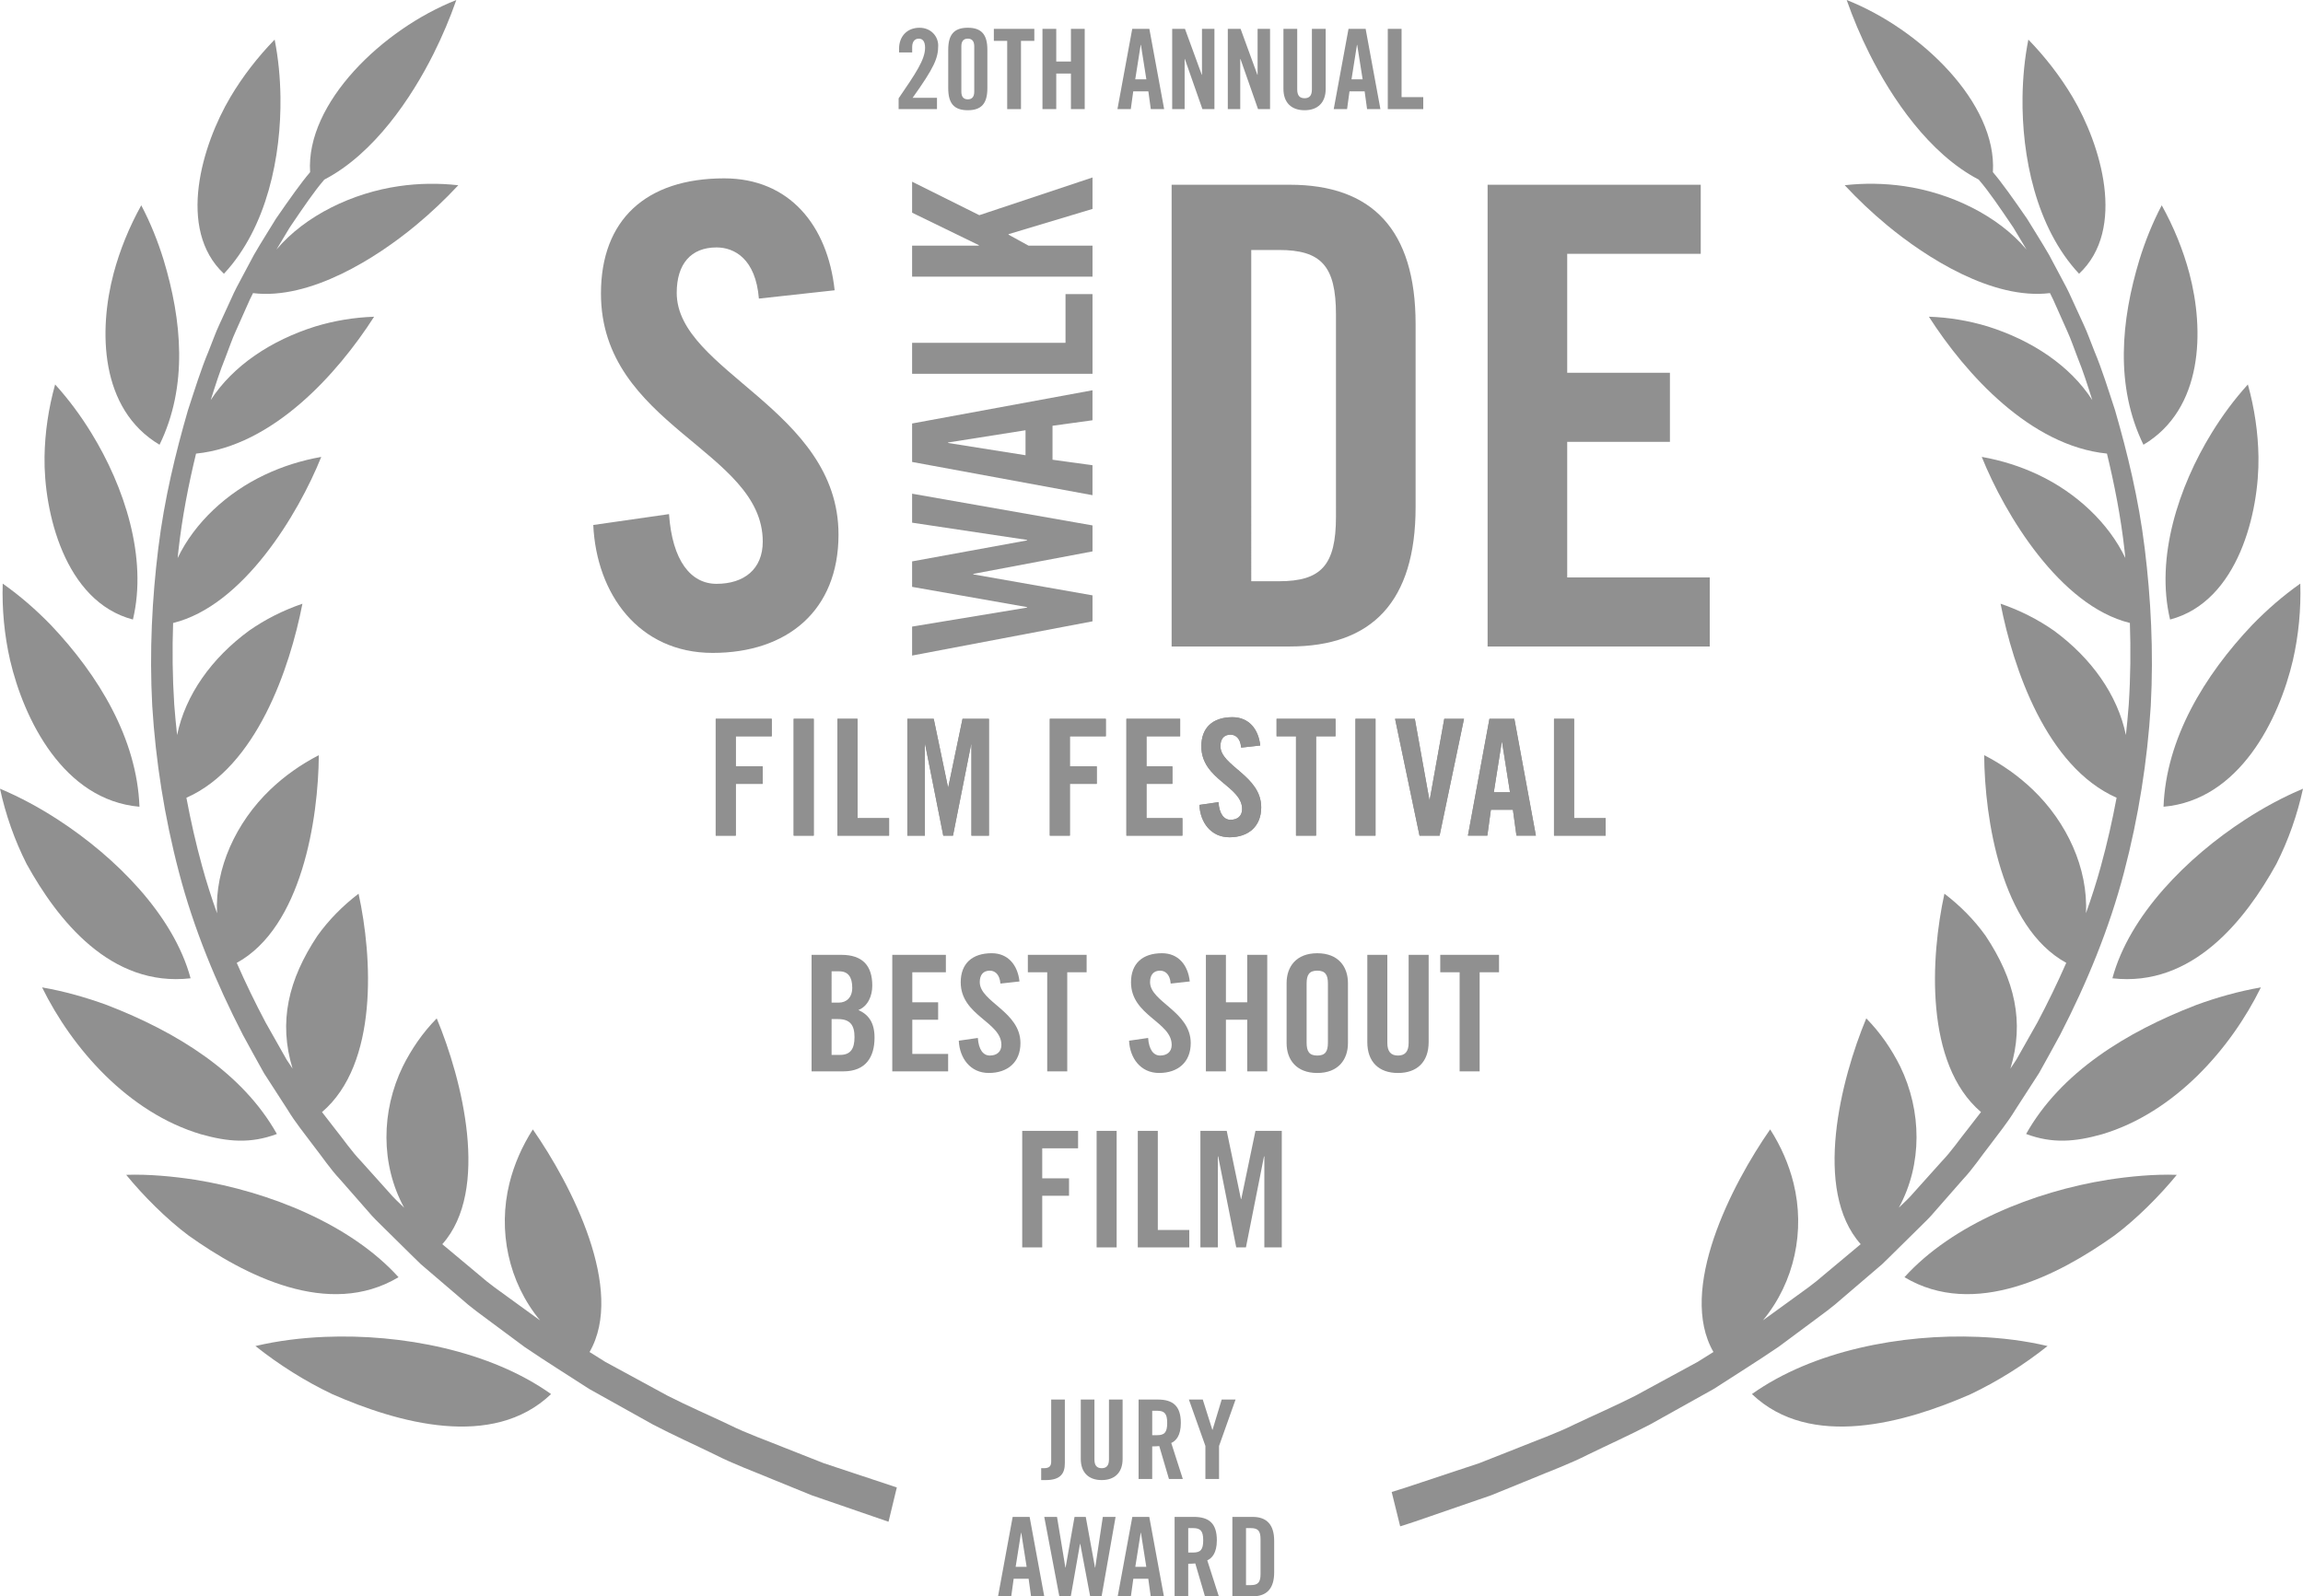 <?xml version="1.0" encoding="utf-8"?>
<!-- Generator: Adobe Illustrator 17.0.0, SVG Export Plug-In . SVG Version: 6.00 Build 0)  -->
<!DOCTYPE svg PUBLIC "-//W3C//DTD SVG 1.1//EN" "http://www.w3.org/Graphics/SVG/1.1/DTD/svg11.dtd">
<svg version="1.1" xmlns="http://www.w3.org/2000/svg" xmlns:xlink="http://www.w3.org/1999/xlink" x="0px" y="0px"
	 width="313.889px" height="217.633px" viewBox="0 0 313.889 217.633" enable-background="new 0 0 313.889 217.633"
	 xml:space="preserve">
<g id="Layer_1">
	<polygon id="XMLID_854_" fill="#909090" points="126.05,101.482 126.093,101.482 128.564,113.925 129.888,113.925 132.359,101.482 
		132.403,101.482 132.403,113.925 134.786,113.925 134.786,97.997 131.189,97.997 129.248,107.306 129.204,107.306 127.263,97.997 
		123.667,97.997 123.667,113.925 126.05,113.925 	"/>
	<rect id="XMLID_853_" x="108.175" y="97.997" fill="#909090" width="2.735" height="15.928"/>
	<rect id="XMLID_852_" x="184.742" y="97.997" fill="#909090" width="2.735" height="15.928"/>
	<polygon id="XMLID_851_" fill="#909090" points="121.178,111.542 116.875,111.542 116.875,97.997 114.14,97.997 114.14,113.925 
		121.178,113.925 	"/>
	<polygon id="XMLID_850_" fill="#909090" points="196.208,113.925 199.539,97.997 196.848,97.997 194.863,109.049 194.819,109.049 
		192.833,97.997 190.142,97.997 193.473,113.925 	"/>
	<path id="XMLID_847_" fill="#909090" d="M203.203,110.395h3l0.485,3.53h2.647l-2.934-15.928h-3.397l-2.934,15.928h2.648
		L203.203,110.395z M204.681,101.173h0.044l1.081,6.839H203.6L204.681,101.173z"/>
	<polygon id="XMLID_846_" fill="#909090" points="218.842,111.542 214.54,111.542 214.54,97.997 211.805,97.997 211.805,113.925 
		218.842,113.925 	"/>
	<polygon id="XMLID_845_" fill="#909090" points="100.284,106.866 103.947,106.866 103.947,104.483 100.284,104.483 100.284,100.38 
		105.182,100.38 105.182,97.997 97.549,97.997 97.549,113.925 100.284,113.925 	"/>
	<polygon id="XMLID_844_" fill="#909090" points="179.375,113.925 179.375,100.38 182.022,100.38 182.022,97.997 173.992,97.997 
		173.992,100.38 176.64,100.38 176.64,113.925 	"/>
	<path id="XMLID_169_" fill="#909090" d="M166.34,101.725c0-0.992,0.485-1.566,1.368-1.566c0.617,0,1.345,0.397,1.456,1.765
		l2.603-0.287c-0.243-2.25-1.566-3.861-3.794-3.861c-2.691,0-4.236,1.434-4.236,3.971c0,4.567,5.559,5.405,5.559,8.56
		c0,0.948-0.639,1.456-1.588,1.456c-0.883,0-1.522-0.794-1.633-2.404l-2.603,0.375c0.11,2.382,1.566,4.412,4.103,4.412
		c2.559,0,4.323-1.457,4.323-4.081C171.898,105.74,166.34,104.439,166.34,101.725z"/>
	<polygon id="XMLID_168_" fill="#909090" points="143.084,113.925 145.82,113.925 145.82,106.866 149.482,106.866 149.482,104.483 
		145.82,104.483 145.82,100.38 150.717,100.38 150.717,97.997 143.084,97.997 	"/>
	<polygon id="XMLID_167_" fill="#909090" points="156.26,106.866 159.79,106.866 159.79,104.483 156.26,104.483 156.26,100.38 
		160.849,100.38 160.849,97.997 153.525,97.997 153.525,113.925 161.158,113.925 161.158,111.542 156.26,111.542 	"/>
	<path id="XMLID_165_" fill="#909090" d="M18.117,84.463c2.016-8.452-1.159-18.105-5.679-25.453
		c-1.425-2.316-3.06-4.544-4.925-6.597c-0.897,3.225-1.392,6.544-1.444,9.856C5.951,69.693,8.772,82.004,18.117,84.463z"/>
	<path id="XMLID_164_" fill="#909090" d="M38.226,13.223c-0.037-2.619-0.284-5.247-0.793-7.826c-2.327,2.398-4.361,5.031-6.023,7.83
		c-3.839,6.466-7.384,18.012-0.889,24.094C36.431,30.988,38.338,21.203,38.226,13.223z"/>
	<path id="XMLID_163_" fill="#909090" d="M21.745,60.634c3.905-8.014,3.041-16.979,0.556-25.196
		c-0.787-2.549-1.789-5.058-3.048-7.449c-1.638,2.955-2.913,6.074-3.766,9.272C13.437,44.99,13.556,55.757,21.745,60.634z"/>
	<path id="XMLID_162_" fill="#909090" d="M19.009,109.985c-0.343-9.267-5.542-17.883-12.096-24.796
		c-1.984-2.04-4.164-3.95-6.544-5.625c-0.105,3.501,0.224,7.017,1.005,10.44C3.25,98.04,8.638,109.083,19.009,109.985z"/>
	<path id="XMLID_161_" fill="#909090" d="M37.738,154.597c-4.726-8.415-13.671-13.91-23.157-17.574
		c-2.847-1.042-5.814-1.882-8.844-2.41c4.096,8.341,11.743,17.073,21.655,20.025C31.021,155.661,34.129,155.952,37.738,154.597z"/>
	<path id="XMLID_160_" fill="#909090" d="M25.977,133.374c-2.316-8.613-10.217-16.521-18.06-21.614
		c-2.483-1.613-5.131-3.063-7.918-4.233c0.77,3.534,1.977,7.002,3.638,10.277C7.83,125.383,15.052,134.628,25.977,133.374z"/>
	<path id="XMLID_159_" fill="#909090" d="M54.318,174.125c-6.516-7.207-17.621-11.667-27.719-13.285
		c-2.939-0.455-6.396-0.783-9.401-0.672c2.3,2.82,5.512,6.047,8.499,8.271C33.289,173.852,44.79,179.824,54.318,174.125z"/>
	<path id="XMLID_158_" fill="#909090" d="M44.26,182.261c-3.174,0.132-6.363,0.519-9.445,1.249c3.196,2.54,6.726,4.774,10.511,6.577
		c8.857,3.88,21.813,7.588,29.783-0.029C66.826,184.162,54.764,181.824,44.26,182.261z"/>
	<path id="XMLID_157_" fill="#909090" d="M121.102,207.464l1.131-4.675c-0.632-0.208-1.275-0.422-1.944-0.646
		c-1.945-0.646-4.049-1.344-6.297-2.09c-0.562-0.186-1.133-0.376-1.713-0.568c-0.567-0.223-1.144-0.45-1.728-0.681
		c-1.169-0.462-2.371-0.936-3.605-1.424c-2.455-1.003-5.105-1.914-7.71-3.209c-2.626-1.246-5.412-2.452-8.208-3.867
		c-2.753-1.496-5.598-3.042-8.523-4.632c-0.704-0.448-1.433-0.899-2.151-1.348c4.891-8.485-2.467-22.785-7.731-30.348
		c-1.463,2.291-2.545,4.753-3.183,7.322c-1.606,6.465-0.16,13.479,4.166,18.711c-1.33-0.965-2.672-1.937-4.027-2.92
		c-1.441-1.046-2.923-2.069-4.279-3.272c-1.39-1.162-2.791-2.333-4.203-3.513l-0.813-0.679c6.561-7.357,2.69-22.509-0.759-30.785
		c-1.933,1.965-3.431,4.172-4.619,6.542c-2.961,6.09-3.052,13.353,0.18,19.271l-0.075-0.072c-0.676-0.65-1.366-1.289-1.974-2.009
		c-1.257-1.401-2.521-2.81-3.79-4.224c-1.324-1.372-2.388-2.962-3.587-4.451c-0.58-0.767-1.184-1.519-1.77-2.285
		c7.717-6.587,6.872-21.152,4.983-29.771c-2.175,1.658-4.068,3.585-5.607,5.733c-3.973,5.986-5.334,11.738-3.386,18.116
		c-0.274-0.414-0.548-0.826-0.822-1.24l-2.848-5.039c-1.411-2.664-2.731-5.381-3.941-8.14c8.868-4.862,11.123-19.624,11.186-28.317
		c-2.462,1.269-4.696,2.855-6.63,4.709c-4.651,4.458-7.548,10.728-7.242,16.844c-0.756-2.12-1.445-4.259-2.035-6.417
		c-0.854-3.101-1.56-6.218-2.141-9.33c9.555-4.224,14.095-17.643,15.813-26.452c-2.619,0.895-5.071,2.13-7.275,3.675
		c-5.098,3.74-8.675,8.753-9.805,14.227c-0.153-1.386-0.288-2.769-0.39-4.145c-0.245-3.777-0.28-7.497-0.155-11.132
		c9.529-2.338,17.042-14.798,20.19-22.641c-2.693,0.475-5.292,1.296-7.716,2.445c-5.15,2.439-9.556,6.53-11.854,11.34
		c0.033-0.319,0.063-0.643,0.098-0.96c0.517-4.674,1.396-9.099,2.408-13.276c10.435-1.055,19.229-10.803,24.269-18.661
		c-2.732,0.092-5.434,0.541-8.021,1.328c-5.99,1.881-11.215,5.327-14.247,10.035c0.632-2.016,1.256-3.965,1.999-5.789
		c0.489-1.235,0.886-2.473,1.416-3.615c0.512-1.15,1.01-2.267,1.492-3.349c0.266-0.636,0.559-1.239,0.858-1.829
		c7.809,0.954,16.861-4.817,22.224-9.271c2.046-1.699,3.969-3.519,5.753-5.436c-2.68-0.305-5.397-0.263-8.063,0.121
		c-6.323,0.907-12.8,3.991-16.721,8.651c0.633-1.062,1.248-2.063,1.802-3.004c1.889-2.793,3.376-4.972,4.6-6.389
		c0.041-0.051,0.076-0.095,0.115-0.144c6.779-3.52,11.894-11.154,14.899-17.167c1.192-2.385,2.229-4.834,3.099-7.32
		C52.17,3.958,41.667,14.039,42.266,23.474c-1.19,1.382-2.738,3.57-4.648,6.333c-0.904,1.491-1.952,3.115-3.004,4.933
		c-0.494,0.927-1.008,1.891-1.542,2.891c-0.537,0.999-1.099,2.031-1.58,3.145c-0.507,1.102-1.029,2.24-1.567,3.411
		c-0.555,1.164-0.976,2.423-1.491,3.682c-1.055,2.511-1.892,5.246-2.824,8.081c-1.655,5.727-3.208,12.024-4.039,18.818
		c-0.835,6.784-1.221,14.012-0.821,21.474c0.465,7.454,1.651,15.114,3.65,22.707c1.988,7.603,5.039,15.028,8.692,22.114
		c0.963,1.747,1.902,3.509,2.887,5.242c1.082,1.675,2.162,3.347,3.241,5.017c1.026,1.707,2.296,3.237,3.471,4.827
		c1.221,1.554,2.31,3.211,3.657,4.644c1.294,1.476,2.584,2.947,3.867,4.41c0.622,0.751,1.325,1.42,2.014,2.099l2.06,2.033
		c0.685,0.676,1.368,1.349,2.048,2.02l1.025,1l1.083,0.927c1.442,1.234,2.873,2.458,4.293,3.673c1.387,1.257,2.898,2.328,4.37,3.423
		c1.473,1.093,2.931,2.176,4.374,3.247c2.966,2.024,5.959,3.868,8.825,5.736c2.984,1.666,5.887,3.287,8.695,4.855
		c2.85,1.484,5.686,2.753,8.365,4.06c2.66,1.357,5.351,2.319,7.853,3.374c1.257,0.513,2.481,1.012,3.672,1.498
		c0.595,0.242,1.183,0.481,1.761,0.716c0.589,0.203,1.17,0.403,1.742,0.601c2.286,0.788,4.426,1.526,6.404,2.208
		C119.594,206.947,120.357,207.212,121.102,207.464z"/>
	<path id="XMLID_4517_" fill="#909090" d="M141.908,200.163h0.391c0.72,0,0.975-0.3,0.975-0.9v-8.459h1.86v8.669
		c0,1.38-0.556,2.311-2.61,2.311h-0.615V200.163z"/>
	<path id="XMLID_4519_" fill="#909090" d="M147.308,190.804h1.859v8.174c0,0.795,0.315,1.186,0.99,1.186
		c0.676,0,0.99-0.391,0.99-1.186v-8.174h1.859v8.1c0,1.859-1.08,2.88-2.85,2.88s-2.85-1.021-2.85-2.88V190.804z"/>
	<path id="XMLID_4521_" fill="#909090" d="M157.042,201.633h-1.859v-10.829h2.609c2.086,0,3.15,0.885,3.15,3.194
		c0,1.74-0.676,2.445-1.305,2.729l1.574,4.905h-1.889l-1.32-4.484c-0.24,0.029-0.631,0.045-0.961,0.045V201.633z M157.042,195.663
		h0.66c1.006,0,1.381-0.375,1.381-1.665s-0.375-1.665-1.381-1.665h-0.66V195.663z"/>
	<path id="XMLID_4524_" fill="#909090" d="M166.15,201.633h-1.859v-4.5l-2.25-6.329h1.891l1.305,4.124h0.029l1.246-4.124h1.889
		l-2.25,6.329V201.633z"/>
	<path id="XMLID_4526_" fill="#909090" d="M137.827,217.633h-1.799l1.994-10.829h2.311l1.994,10.829h-1.8l-0.33-2.399h-2.04
		L137.827,217.633z M138.428,213.613h1.499l-0.734-4.65h-0.029L138.428,213.613z"/>
	<path id="XMLID_4529_" fill="#909090" d="M146.454,206.804h1.53l1.26,6.899h0.03l1.035-6.899h1.74l-1.906,10.829h-1.559
		l-1.351-7.154h-0.03l-1.26,7.154h-1.561l-2.055-10.829h1.74l1.141,6.899h0.029L146.454,206.804z"/>
	<path id="XMLID_4531_" fill="#909090" d="M154.136,217.633h-1.799l1.994-10.829h2.311l1.994,10.829h-1.8l-0.33-2.399h-2.04
		L154.136,217.633z M154.737,213.613h1.499l-0.734-4.65h-0.029L154.737,213.613z"/>
	<path id="XMLID_4534_" fill="#909090" d="M161.951,217.633h-1.859v-10.829h2.609c2.086,0,3.15,0.885,3.15,3.194
		c0,1.74-0.676,2.445-1.305,2.729l1.574,4.905h-1.889l-1.32-4.484c-0.24,0.029-0.631,0.045-0.961,0.045V217.633z M161.951,211.663
		h0.66c1.006,0,1.381-0.375,1.381-1.665s-0.375-1.665-1.381-1.665h-0.66V211.663z"/>
	<path id="XMLID_4537_" fill="#909090" d="M167.966,206.804h2.76c1.92,0,2.939,1.05,2.939,3.27v4.29c0,2.22-1.02,3.27-2.939,3.27
		h-2.76V206.804z M169.826,216.103h0.646c0.988,0,1.334-0.375,1.334-1.515v-4.74c0-1.14-0.346-1.515-1.334-1.515h-0.646V216.103z"/>
	<path id="XMLID_154_" fill="#909090" d="M298.401,37.261c-0.853-3.198-2.128-6.317-3.766-9.272c-1.258,2.391-2.26,4.9-3.048,7.449
		c-2.485,8.217-3.349,17.182,0.556,25.196C300.332,55.757,300.451,44.99,298.401,37.261z"/>
	<path id="XMLID_153_" fill="#909090" d="M294.88,109.985c10.371-0.902,15.759-11.945,17.635-19.981
		c0.781-3.423,1.11-6.939,1.005-10.44c-2.379,1.675-4.56,3.585-6.544,5.625C300.422,92.101,295.222,100.718,294.88,109.985z"/>
	<path id="XMLID_152_" fill="#909090" d="M295.772,84.463c9.345-2.458,12.166-14.77,12.048-22.194
		c-0.052-3.312-0.547-6.631-1.444-9.856c-1.865,2.053-3.501,4.281-4.925,6.597C296.931,66.358,293.756,76.01,295.772,84.463z"/>
	<path id="XMLID_151_" fill="#909090" d="M282.479,13.227c-1.662-2.799-3.696-5.432-6.023-7.83
		c-0.509,2.578-0.756,5.207-0.793,7.826c-0.113,7.981,1.795,17.766,7.705,24.098C289.863,31.239,286.318,19.693,282.479,13.227z"/>
	<path id="XMLID_150_" fill="#909090" d="M238.78,190.057c7.97,7.617,20.925,3.91,29.783,0.029
		c3.785-1.803,7.315-4.037,10.511-6.577c-3.082-0.73-6.271-1.117-9.445-1.249C259.125,181.824,247.062,184.162,238.78,190.057z"/>
	<path id="XMLID_149_" fill="#909090" d="M305.971,111.76c-7.842,5.093-15.743,13.001-18.06,21.614
		c10.926,1.253,18.147-7.991,22.339-15.571c1.661-3.274,2.868-6.743,3.638-10.277C311.102,108.697,308.454,110.147,305.971,111.76z"
		/>
	<path id="XMLID_148_" fill="#909090" d="M287.289,160.84c-10.098,1.618-21.203,6.078-27.719,13.285
		c9.528,5.698,21.029-0.273,28.62-5.686c2.987-2.225,6.199-5.451,8.499-8.271C293.685,160.057,290.228,160.385,287.289,160.84z"/>
	<path id="XMLID_106_" fill="#909090" d="M276.151,154.597c3.608,1.355,6.717,1.063,10.346,0.041
		c9.911-2.951,17.559-11.684,21.654-20.025c-3.03,0.528-5.997,1.368-8.844,2.41C289.822,140.687,280.877,146.182,276.151,154.597z"
		/>
	<path id="XMLID_103_" fill="#909090" d="M292.317,74.768c-0.831-6.794-2.384-13.091-4.039-18.818
		c-0.932-2.835-1.77-5.57-2.824-8.081c-0.514-1.259-0.936-2.518-1.491-3.682c-0.538-1.171-1.06-2.309-1.567-3.411
		c-0.481-1.114-1.043-2.146-1.58-3.145c-0.534-1-1.048-1.964-1.542-2.891c-1.052-1.818-2.1-3.443-3.004-4.933
		c-1.91-2.763-3.458-4.951-4.648-6.333c0.598-9.434-9.905-19.516-19.927-23.474c0.869,2.486,1.907,4.935,3.099,7.32
		c3.005,6.013,8.12,13.647,14.899,17.167c0.04,0.049,0.075,0.093,0.115,0.144c1.223,1.417,2.71,3.595,4.6,6.389
		c0.554,0.94,1.169,1.941,1.802,3.004c-3.921-4.659-10.398-7.744-16.721-8.651c-2.666-0.383-5.383-0.426-8.063-0.121
		c1.784,1.917,3.707,3.737,5.753,5.436c5.363,4.454,14.415,10.226,22.224,9.271c0.299,0.59,0.592,1.193,0.858,1.829
		c0.482,1.082,0.979,2.199,1.492,3.349c0.53,1.142,0.927,2.38,1.416,3.615c0.744,1.825,1.368,3.773,1.999,5.789
		c-3.032-4.708-8.257-8.154-14.247-10.035c-2.587-0.787-5.289-1.236-8.021-1.328c5.04,7.858,13.834,17.606,24.269,18.661
		c1.011,4.178,1.891,8.602,2.408,13.276c0.035,0.318,0.065,0.641,0.098,0.96c-2.299-4.81-6.704-8.901-11.854-11.34
		c-2.424-1.148-5.023-1.97-7.716-2.445c3.148,7.843,10.661,20.303,20.19,22.641c0.125,3.635,0.091,7.355-0.155,11.132
		c-0.102,1.375-0.237,2.758-0.39,4.145c-1.13-5.473-4.707-10.486-9.805-14.227c-2.204-1.544-4.656-2.78-7.275-3.675
		c1.718,8.808,6.258,22.228,15.813,26.452c-0.581,3.112-1.287,6.229-2.141,9.33c-0.59,2.158-1.279,4.297-2.035,6.417
		c0.306-6.116-2.592-12.386-7.242-16.844c-1.934-1.854-4.168-3.44-6.63-4.709c0.063,8.693,2.318,23.455,11.186,28.317
		c-1.21,2.759-2.53,5.476-3.941,8.14l-2.848,5.039c-0.274,0.414-0.548,0.826-0.822,1.24c1.947-6.378,0.587-12.13-3.386-18.116
		c-1.539-2.148-3.432-4.075-5.607-5.733c-1.889,8.619-2.734,23.183,4.983,29.771c-0.586,0.766-1.19,1.518-1.77,2.285
		c-1.2,1.489-2.264,3.08-3.587,4.451c-1.269,1.414-2.533,2.823-3.79,4.224c-0.607,0.72-1.298,1.36-1.974,2.009l-0.075,0.072
		c3.231-5.919,3.141-13.182,0.18-19.271c-1.187-2.37-2.686-4.576-4.619-6.542c-3.449,8.276-7.32,23.428-0.759,30.785l-0.813,0.679
		c-1.412,1.18-2.813,2.351-4.203,3.513c-1.355,1.203-2.837,2.227-4.279,3.272c-1.356,0.983-2.697,1.955-4.027,2.92
		c4.326-5.232,5.772-12.246,4.166-18.711c-0.638-2.569-1.72-5.031-3.183-7.322c-5.264,7.563-12.622,21.864-7.731,30.348
		c-0.718,0.448-1.447,0.899-2.151,1.348c-2.925,1.59-5.771,3.136-8.523,4.632c-2.795,1.415-5.582,2.621-8.208,3.867
		c-2.605,1.295-5.255,2.205-7.71,3.209c-1.234,0.487-2.437,0.962-3.605,1.424c-0.584,0.23-1.161,0.457-1.728,0.681
		c-0.58,0.192-1.151,0.382-1.713,0.568c-2.248,0.746-4.351,1.444-6.297,2.09c-1.386,0.463-2.685,0.903-3.919,1.269l1.158,4.682
		c1.331-0.403,2.743-0.9,4.252-1.423c1.978-0.682,4.118-1.42,6.404-2.208c0.572-0.197,1.152-0.397,1.742-0.601
		c0.578-0.235,1.165-0.474,1.761-0.716c1.191-0.486,2.415-0.985,3.672-1.498c2.502-1.055,5.193-2.018,7.853-3.374
		c2.679-1.307,5.515-2.576,8.365-4.06c2.808-1.568,5.711-3.189,8.695-4.855c2.866-1.868,5.859-3.712,8.825-5.736
		c1.443-1.071,2.902-2.154,4.375-3.247c1.471-1.094,2.983-2.166,4.37-3.423c1.42-1.215,2.851-2.439,4.293-3.673l1.083-0.927l1.025-1
		c0.68-0.671,1.363-1.344,2.048-2.02l2.06-2.033c0.689-0.679,1.392-1.347,2.014-2.099c1.283-1.463,2.572-2.934,3.867-4.41
		c1.347-1.433,2.436-3.089,3.657-4.644c1.175-1.59,2.445-3.12,3.471-4.827c1.079-1.67,2.159-3.343,3.241-5.017
		c0.985-1.733,1.923-3.495,2.887-5.242c3.653-7.086,6.704-14.511,8.692-22.114c1.999-7.593,3.185-15.253,3.65-22.707
		C293.538,88.78,293.152,81.552,292.317,74.768z"/>
	<g id="XMLID_2550_">
		<polygon id="XMLID_2564_" fill="#909090" points="126.05,101.482 126.093,101.482 128.564,113.925 129.888,113.925 
			132.359,101.482 132.403,101.482 132.403,113.925 134.786,113.925 134.786,97.997 131.189,97.997 129.248,107.306 
			129.204,107.306 127.263,97.997 123.667,97.997 123.667,113.925 126.05,113.925 		"/>
		<rect id="XMLID_2563_" x="108.175" y="97.997" fill="#909090" width="2.735" height="15.928"/>
		<rect id="XMLID_2562_" x="184.742" y="97.997" fill="#909090" width="2.735" height="15.928"/>
		<polygon id="XMLID_2561_" fill="#909090" points="121.178,111.542 116.875,111.542 116.875,97.997 114.14,97.997 114.14,113.925 
			121.178,113.925 		"/>
		<polygon id="XMLID_2560_" fill="#909090" points="196.208,113.925 199.539,97.997 196.848,97.997 194.863,109.049 
			194.819,109.049 192.833,97.997 190.142,97.997 193.473,113.925 		"/>
		<path id="XMLID_2557_" fill="#909090" d="M203.203,110.395h3l0.485,3.53h2.647l-2.934-15.928h-3.397l-2.934,15.928h2.648
			L203.203,110.395z M204.681,101.173h0.044l1.081,6.839H203.6L204.681,101.173z"/>
		<polygon id="XMLID_2556_" fill="#909090" points="218.842,111.542 214.54,111.542 214.54,97.997 211.805,97.997 211.805,113.925 
			218.842,113.925 		"/>
		<polygon id="XMLID_2555_" fill="#909090" points="100.284,106.866 103.947,106.866 103.947,104.483 100.284,104.483 
			100.284,100.38 105.182,100.38 105.182,97.997 97.549,97.997 97.549,113.925 100.284,113.925 		"/>
		<polygon id="XMLID_2554_" fill="#909090" points="179.375,113.925 179.375,100.38 182.022,100.38 182.022,97.997 173.992,97.997 
			173.992,100.38 176.64,100.38 176.64,113.925 		"/>
		<path id="XMLID_2553_" fill="#909090" d="M166.34,101.725c0-0.992,0.485-1.566,1.368-1.566c0.617,0,1.345,0.397,1.456,1.765
			l2.603-0.287c-0.243-2.25-1.566-3.861-3.794-3.861c-2.691,0-4.236,1.434-4.236,3.971c0,4.567,5.559,5.405,5.559,8.56
			c0,0.948-0.639,1.456-1.588,1.456c-0.883,0-1.522-0.794-1.633-2.404l-2.603,0.375c0.11,2.382,1.566,4.412,4.103,4.412
			c2.559,0,4.323-1.457,4.323-4.081C171.898,105.74,166.34,104.439,166.34,101.725z"/>
		<polygon id="XMLID_2552_" fill="#909090" points="143.084,113.925 145.82,113.925 145.82,106.866 149.482,106.866 
			149.482,104.483 145.82,104.483 145.82,100.38 150.717,100.38 150.717,97.997 143.084,97.997 		"/>
		<polygon id="XMLID_2551_" fill="#909090" points="156.26,106.866 159.79,106.866 159.79,104.483 156.26,104.483 156.26,100.38 
			160.849,100.38 160.849,97.997 153.525,97.997 153.525,113.925 161.158,113.925 161.158,111.542 156.26,111.542 		"/>
	</g>
	<g>
		<polygon fill="#909090" points="148.903,33.491 140.185,33.491 137.461,31.992 137.461,31.924 148.903,28.485 148.903,24.194 
			133.477,29.336 124.316,24.773 124.316,28.996 133.409,33.423 133.409,33.491 124.316,33.491 124.316,37.713 148.903,37.713 		"/>
		<polygon fill="#909090" points="148.903,75.174 148.903,71.632 124.316,67.307 124.316,71.258 139.981,73.607 139.981,73.675 
			124.316,76.536 124.316,80.009 139.981,82.768 139.981,82.836 124.316,85.424 124.316,89.374 148.903,84.708 148.903,81.167 
			132.66,78.307 132.66,78.239 		"/>
		<path fill="#909090" d="M148.901,57.296v-4.09l-24.585,4.53v5.244l24.585,4.53v-4.084l-5.447-0.75v-4.631L148.901,57.296z
			 M139.775,62.064l-10.554-1.673v-0.066l10.554-1.667V62.064z"/>
		<polygon fill="#909090" points="148.903,40.097 145.225,40.097 145.225,46.738 124.316,46.738 124.316,50.96 148.903,50.96 		"/>
		<polygon fill="#909090" points="233.029,78.723 213.604,78.723 213.604,60.238 227.604,60.238 227.604,50.821 213.604,50.821 
			213.604,34.603 231.804,34.603 231.804,25.186 202.754,25.186 202.754,88.14 233.029,88.14 		"/>
		<path fill="#909090" d="M175.79,25.186h-16.102v62.951h16.102c11.197,0,17.15-6.102,17.15-19.007V44.194
			C192.94,31.288,186.987,25.186,175.79,25.186z M182.088,70.439c0,6.626-2.012,8.804-7.786,8.804h-3.762V34.08h3.762
			c5.774,0,7.786,2.179,7.786,8.804V70.439z"/>
		<path fill="#909090" d="M103.96,73.84c0,3.749-2.537,5.755-6.3,5.755c-3.5,0-6.037-3.139-6.475-9.504L80.86,71.573
			c0.437,9.417,6.212,17.439,16.275,17.439c10.15,0,17.15-5.755,17.15-16.131c0-17.09-22.051-22.234-22.051-32.959
			c0-3.923,1.925-6.19,5.425-6.19c2.45,0,5.338,1.569,5.775,6.975l10.325-1.133c-0.963-8.894-6.213-15.259-15.051-15.259
			c-10.675,0-16.8,5.668-16.8,15.695C81.91,58.058,103.96,61.371,103.96,73.84z"/>
	</g>
	<g>
		<path fill="#909090" d="M122.478,14.877v-1.47c2.333-3.41,3.607-5.289,3.607-6.896c0-0.864-0.334-1.243-0.849-1.243
			c-0.606,0-0.909,0.47-0.909,1.137v0.742h-1.788V6.633c0-1.607,1.03-2.849,2.788-2.849c1.546,0,2.546,1.152,2.546,2.425
			c0,1.728-0.545,3.001-3.485,7.123h3.319v1.546H122.478z"/>
		<path fill="#909090" d="M129.24,6.784c0-2.061,0.788-3.001,2.667-3.001c1.879,0,2.667,0.94,2.667,3.001v5.243
			c0,2.061-0.788,3.001-2.667,3.001c-1.879,0-2.667-0.94-2.667-3.001V6.784z M132.786,6.314c0-0.712-0.318-1.046-0.879-1.046
			c-0.561,0-0.879,0.334-0.879,1.046v6.184c0,0.712,0.318,1.046,0.879,1.046c0.561,0,0.879-0.334,0.879-1.046V6.314z"/>
		<path fill="#909090" d="M137.276,5.572h-1.818V3.935h5.516v1.637h-1.818v9.305h-1.879V5.572z"/>
		<path fill="#909090" d="M142.084,14.877V3.935h1.879V8.39h2.001V3.935h1.879v10.942h-1.879v-4.85h-2.001v4.85H142.084z"/>
		<path fill="#909090" d="M154.122,14.877h-1.818l2.016-10.942h2.333l2.016,10.942h-1.818l-0.334-2.425h-2.061L154.122,14.877z
			 M154.728,10.815h1.515l-0.743-4.698h-0.03L154.728,10.815z"/>
		<path fill="#909090" d="M159.764,14.877V3.935h1.742l2.288,6.259h0.03V3.935h1.698v10.942h-1.637l-2.395-6.835h-0.03v6.835
			H159.764z"/>
		<path fill="#909090" d="M167.345,14.877V3.935h1.742l2.288,6.259h0.03V3.935h1.698v10.942h-1.637l-2.395-6.835h-0.03v6.835
			H167.345z"/>
		<path fill="#909090" d="M174.927,3.935h1.879v8.259c0,0.803,0.317,1.198,1,1.198s1.001-0.394,1.001-1.198V3.935h1.879v8.184
			c0,1.879-1.092,2.91-2.88,2.91s-2.879-1.031-2.879-2.91V3.935z"/>
		<path fill="#909090" d="M183.6,14.877h-1.819l2.016-10.942h2.333l2.015,10.942h-1.818l-0.333-2.425h-2.062L183.6,14.877z
			 M184.205,10.815h1.517l-0.743-4.698h-0.031L184.205,10.815z"/>
		<path fill="#909090" d="M189.149,14.877V3.935h1.879v9.305h2.955v1.637H189.149z"/>
	</g>
</g>
<g id="Layer_2">
	<path fill="#909090" d="M110.614,130.176h4.049c2.926,0,4.225,1.497,4.225,4.203c0,1.364-0.572,2.794-1.893,3.322
		c1.386,0.616,2.2,1.717,2.2,3.763c0,2.618-1.166,4.599-4.269,4.599h-4.312V130.176z M113.342,136.69h0.99
		c1.034,0,1.826-0.704,1.826-2.024c0-1.475-0.572-2.244-1.782-2.244h-1.034V136.69z M113.342,143.819h1.144
		c1.452,0,1.98-0.836,1.98-2.442c0-1.628-0.616-2.442-2.244-2.442h-0.88V143.819z"/>
	<path fill="#909090" d="M121.614,146.063v-15.887h7.305v2.377h-4.576v4.093h3.521v2.376h-3.521v4.665h4.885v2.376H121.614z"/>
	<path fill="#909090" d="M136.354,134.093c-0.11-1.364-0.836-1.76-1.452-1.76c-0.88,0-1.364,0.571-1.364,1.562
		c0,2.707,5.545,4.005,5.545,8.317c0,2.618-1.761,4.07-4.312,4.07c-2.53,0-3.982-2.024-4.093-4.4l2.597-0.374
		c0.109,1.606,0.748,2.398,1.628,2.398c0.946,0,1.584-0.506,1.584-1.452c0-3.146-5.545-3.982-5.545-8.537
		c0-2.53,1.54-3.961,4.225-3.961c2.223,0,3.543,1.606,3.785,3.851L136.354,134.093z"/>
	<path fill="#909090" d="M142.733,132.553h-2.641v-2.377h8.01v2.377h-2.641v13.51h-2.729V132.553z"/>
	<path fill="#909090" d="M159.563,134.093c-0.11-1.364-0.836-1.76-1.452-1.76c-0.88,0-1.364,0.571-1.364,1.562
		c0,2.707,5.545,4.005,5.545,8.317c0,2.618-1.761,4.07-4.312,4.07c-2.53,0-3.982-2.024-4.093-4.4l2.597-0.374
		c0.109,1.606,0.748,2.398,1.628,2.398c0.946,0,1.584-0.506,1.584-1.452c0-3.146-5.545-3.982-5.545-8.537
		c0-2.53,1.54-3.961,4.225-3.961c2.223,0,3.543,1.606,3.785,3.851L159.563,134.093z"/>
	<path fill="#909090" d="M164.358,146.063v-15.887h2.729v6.47h2.904v-6.47h2.729v15.887h-2.729v-7.041h-2.904v7.041H164.358z"/>
	<path fill="#909090" d="M175.358,134.027c0-2.244,1.32-4.07,4.181-4.07s4.181,1.826,4.181,4.07v8.186c0,2.244-1.32,4.07-4.181,4.07
		s-4.181-1.826-4.181-4.07V134.027z M178.086,142.146c0,1.188,0.352,1.761,1.452,1.761c1.1,0,1.452-0.572,1.452-1.761v-8.053
		c0-1.188-0.353-1.76-1.452-1.76c-1.101,0-1.452,0.571-1.452,1.76V142.146z"/>
	<path fill="#909090" d="M186.358,130.176h2.729v11.992c0,1.166,0.462,1.738,1.452,1.738s1.452-0.572,1.452-1.738v-11.992h2.729
		v11.882c0,2.729-1.584,4.225-4.181,4.225s-4.181-1.496-4.181-4.225V130.176z"/>
	<path fill="#909090" d="M198.942,132.553h-2.641v-2.377h8.01v2.377h-2.641v13.51h-2.729V132.553z"/>
	<path fill="#909090" d="M139.324,170.063v-15.887h7.613v2.377h-4.885v4.093h3.652v2.376h-3.652v7.041H139.324z"/>
	<path fill="#909090" d="M149.465,170.063v-15.887h2.729v15.887H149.465z"/>
	<path fill="#909090" d="M155.076,170.063v-15.887h2.729v13.511h4.29v2.376H155.076z"/>
	<path fill="#909090" d="M174.701,154.176v15.887h-2.376v-12.41h-0.045l-2.464,12.41h-1.32l-2.464-12.41h-0.044v12.41h-2.377
		v-15.887h3.587l1.936,9.286h0.045l1.936-9.286H174.701z"/>
</g>
</svg>
